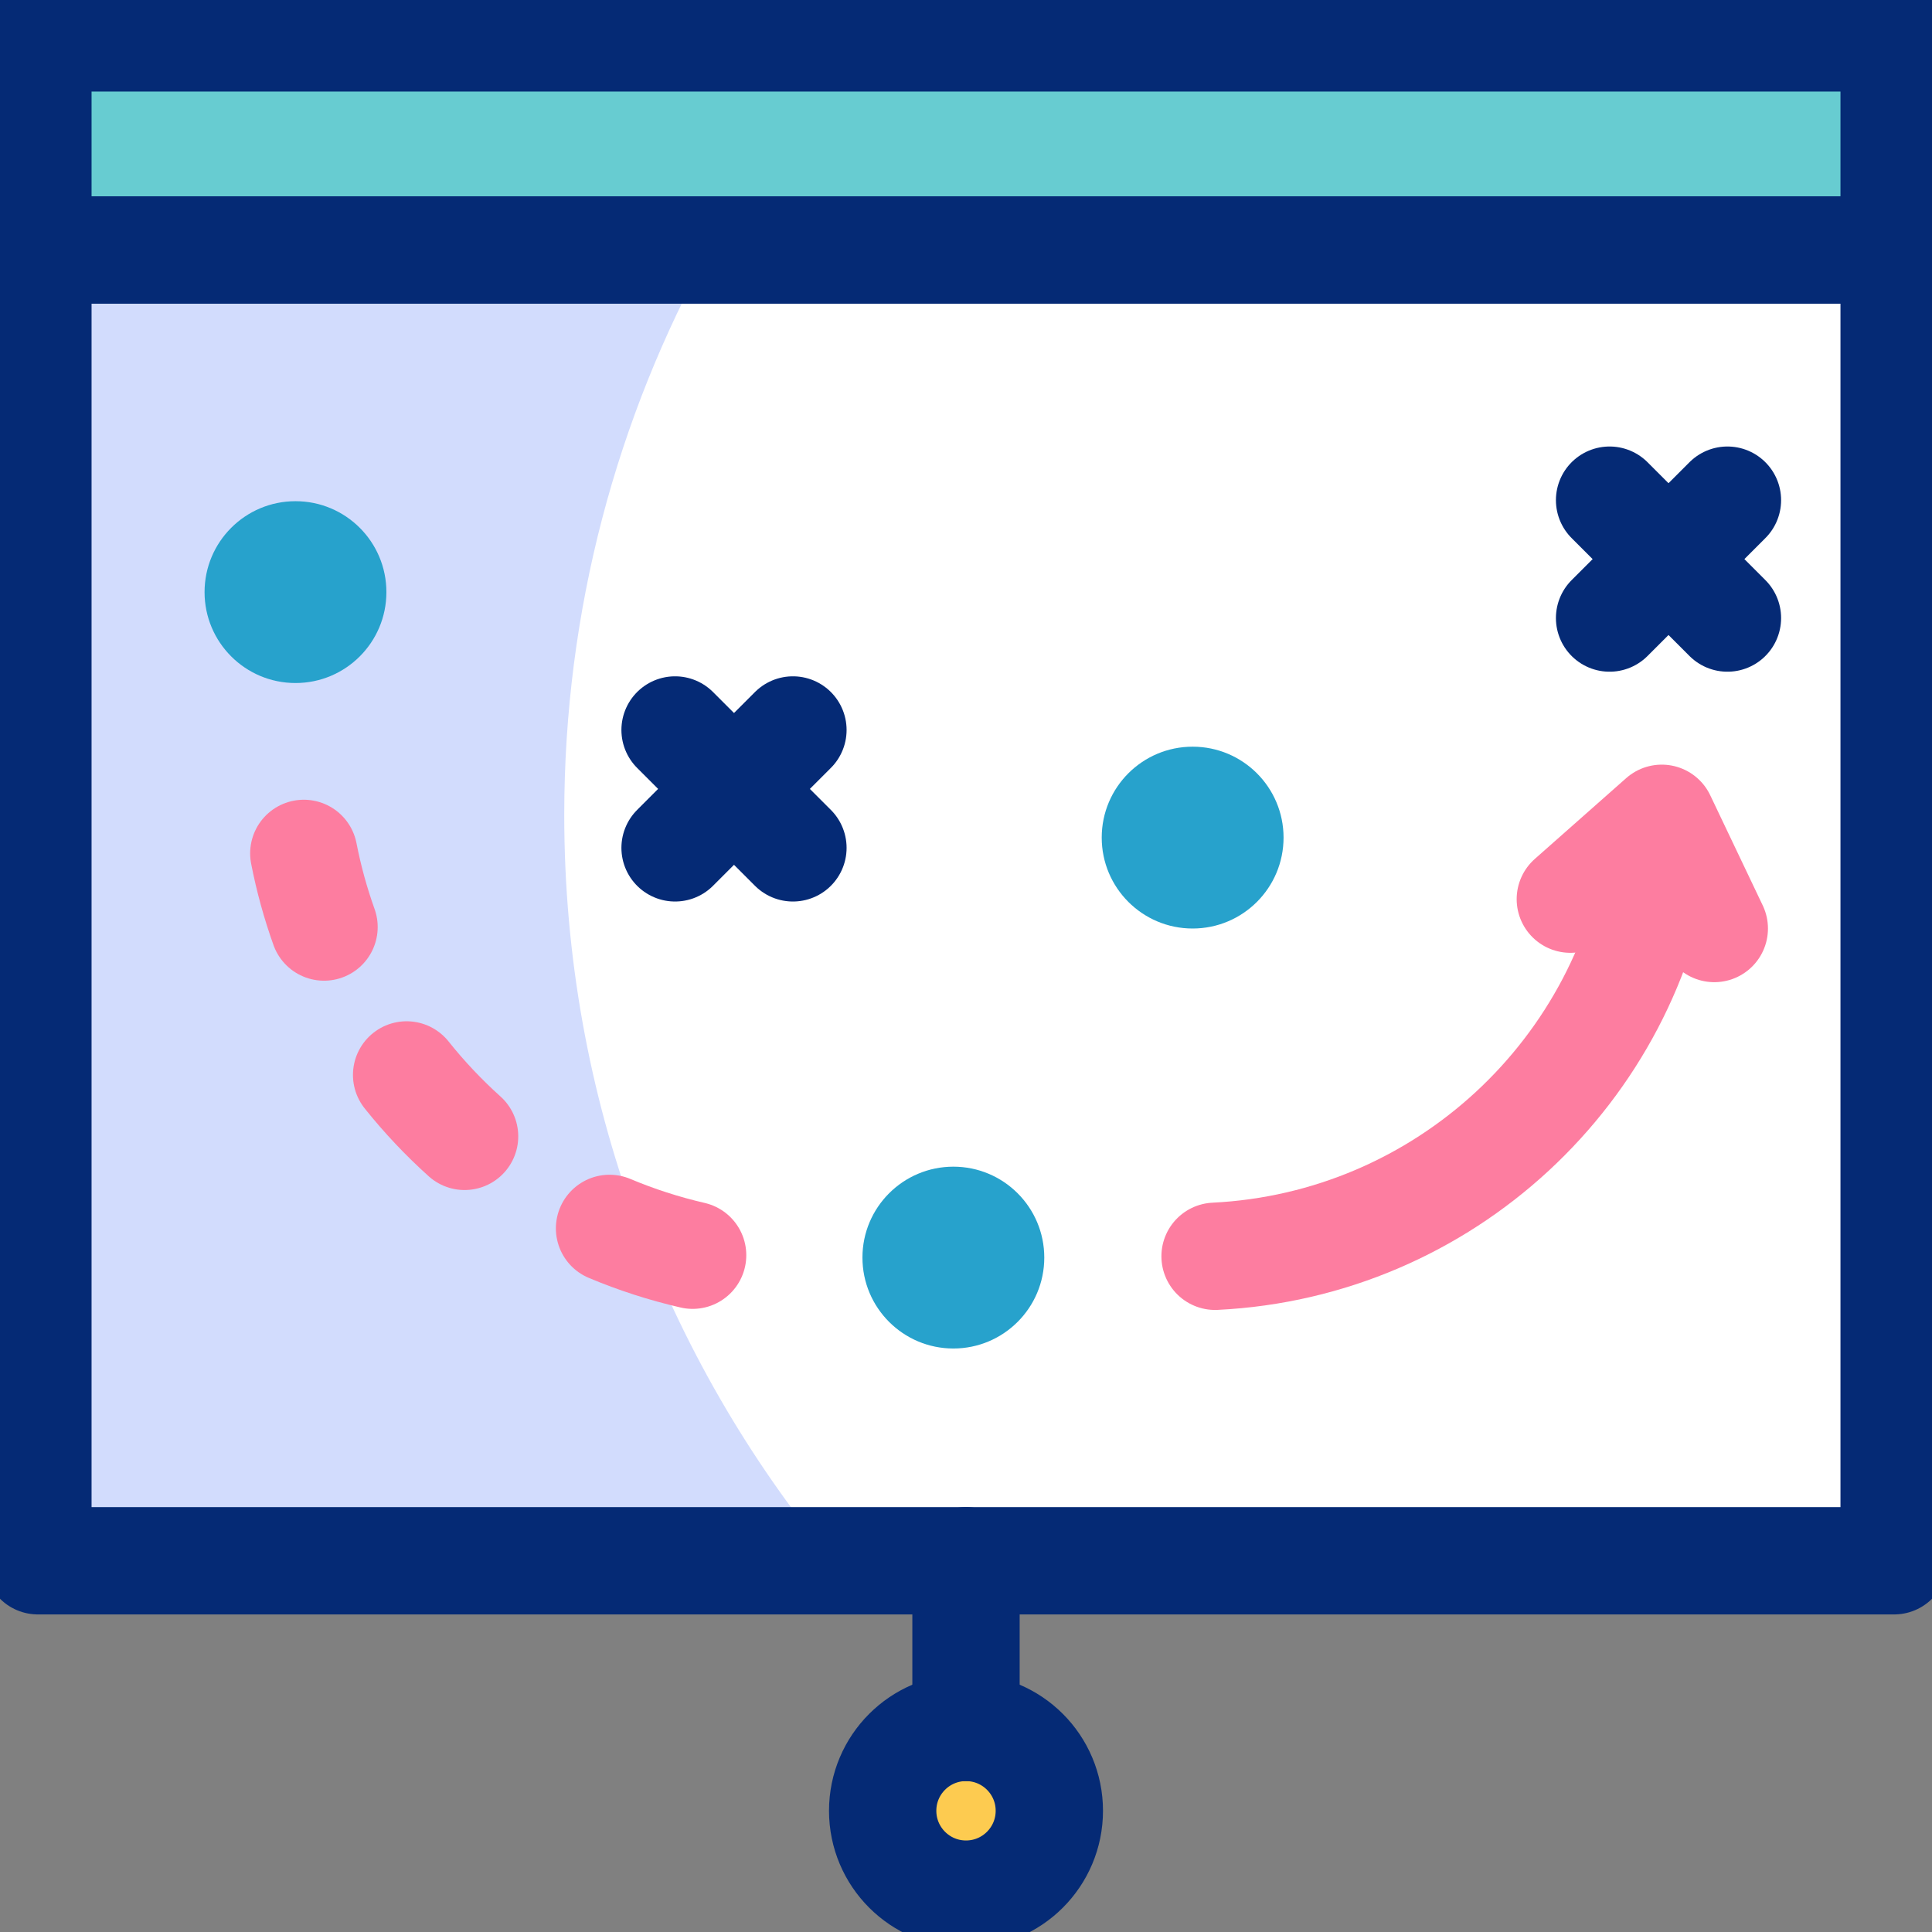 <?xml version="1.0" encoding="UTF-8"?>
<svg xmlns="http://www.w3.org/2000/svg" width="60" height="60" viewBox="0 0 60 60" fill="none">
  <rect x="0" y="0" width="60" height="60" fill="#808080" stroke="none"/>
  <g clip-path="url(#clip0_44_281)">
    <path d="M30 58.824C31.43 58.824 32.588 57.665 32.588 56.235C32.588 54.806 31.43 53.647 30 53.647C28.571 53.647 27.412 54.806 27.412 56.235C27.412 57.665 28.571 58.824 30 58.824Z" fill="#FDCB50"></path>
    <path d="M58.824 7.765H1.177V48.471H58.824V7.765Z" fill="white"></path>
    <path d="M17.523 25.313C17.523 18.948 19.161 12.967 22.037 7.765H1.177V48.471H25.862C20.655 42.183 17.523 34.115 17.523 25.313Z" fill="#D2DCFD"></path>
    <path d="M58.824 1.177H1.177V7.765H58.824V1.177Z" fill="#67CCD1"></path>
    <path d="M29.608 41.879C31.167 41.879 32.431 40.615 32.431 39.055C32.431 37.496 31.167 36.232 29.608 36.232C28.049 36.232 26.784 37.496 26.784 39.055C26.784 40.615 28.049 41.879 29.608 41.879Z" fill="#27A2CC"></path>
    <path d="M37.038 28.836C38.598 28.836 39.862 27.572 39.862 26.012C39.862 24.453 38.598 23.189 37.038 23.189C35.479 23.189 34.215 24.453 34.215 26.012C34.215 27.572 35.479 28.836 37.038 28.836Z" fill="#27A2CC"></path>
    <path d="M9.177 21.212C10.736 21.212 12 19.948 12 18.389C12 16.829 10.736 15.565 9.177 15.565C7.617 15.565 6.353 16.829 6.353 18.389C6.353 19.948 7.617 21.212 9.177 21.212Z" fill="#27A2CC"></path>
    <path d="M58.824 1.177H1.177V7.765H58.824V1.177Z" stroke="#052A75" stroke-width="3.333" stroke-miterlimit="10" stroke-linecap="round" stroke-linejoin="round"></path>
    <path d="M30 58.824C31.43 58.824 32.588 57.665 32.588 56.235C32.588 54.806 31.43 53.647 30 53.647C28.571 53.647 27.412 54.806 27.412 56.235C27.412 57.665 28.571 58.824 30 58.824Z" stroke="#052A75" stroke-width="3.333" stroke-miterlimit="10" stroke-linecap="round" stroke-linejoin="round"></path>
    <path d="M30 53.647V48.471" stroke="#052A75" stroke-width="3.333" stroke-miterlimit="10" stroke-linecap="round" stroke-linejoin="round"></path>
    <path d="M53.647 15.533L49.987 19.194" stroke="#052A75" stroke-width="3.333" stroke-miterlimit="10" stroke-linecap="round" stroke-linejoin="round"></path>
    <path d="M53.647 19.194L49.987 15.533" stroke="#052A75" stroke-width="3.333" stroke-miterlimit="10" stroke-linecap="round" stroke-linejoin="round"></path>
    <path d="M24.625 22.67L20.965 26.331" stroke="#052A75" stroke-width="3.333" stroke-miterlimit="10" stroke-linecap="round" stroke-linejoin="round"></path>
    <path d="M24.625 26.331L20.965 22.67" stroke="#052A75" stroke-width="3.333" stroke-miterlimit="10" stroke-linecap="round" stroke-linejoin="round"></path>
    <path d="M51.552 26.302C50.631 33.251 44.849 38.666 37.735 39.015" stroke="#FD7DA0" stroke-width="3.333" stroke-miterlimit="10" stroke-linecap="round" stroke-linejoin="round"></path>
    <path d="M53.239 28.836L51.608 25.413L48.768 27.924" stroke="#FD7DA0" stroke-width="3.333" stroke-miterlimit="10" stroke-linecap="round" stroke-linejoin="round"></path>
    <path d="M18.93 38.149C19.757 38.497 20.619 38.776 21.51 38.982" stroke="#FD7DA0" stroke-width="3.333" stroke-miterlimit="10" stroke-linecap="round" stroke-linejoin="round"></path>
    <path d="M12.628 33.383C13.175 34.068 13.777 34.706 14.428 35.291" stroke="#FD7DA0" stroke-width="3.333" stroke-miterlimit="10" stroke-linecap="round" stroke-linejoin="round"></path>
    <path d="M9.435 26.503C9.588 27.288 9.799 28.051 10.063 28.79" stroke="#FD7DA0" stroke-width="3.333" stroke-miterlimit="10" stroke-linecap="round" stroke-linejoin="round"></path>
    <path d="M58.824 7.765H1.177V48.471H58.824V7.765Z" stroke="#052A75" stroke-width="3.333" stroke-miterlimit="10" stroke-linecap="round" stroke-linejoin="round"></path>
  </g>
  <defs>
    <clipPath id="clip0_44_281">
      <rect width="60" height="60" fill="white"></rect>
    </clipPath>
  </defs>
</svg>
